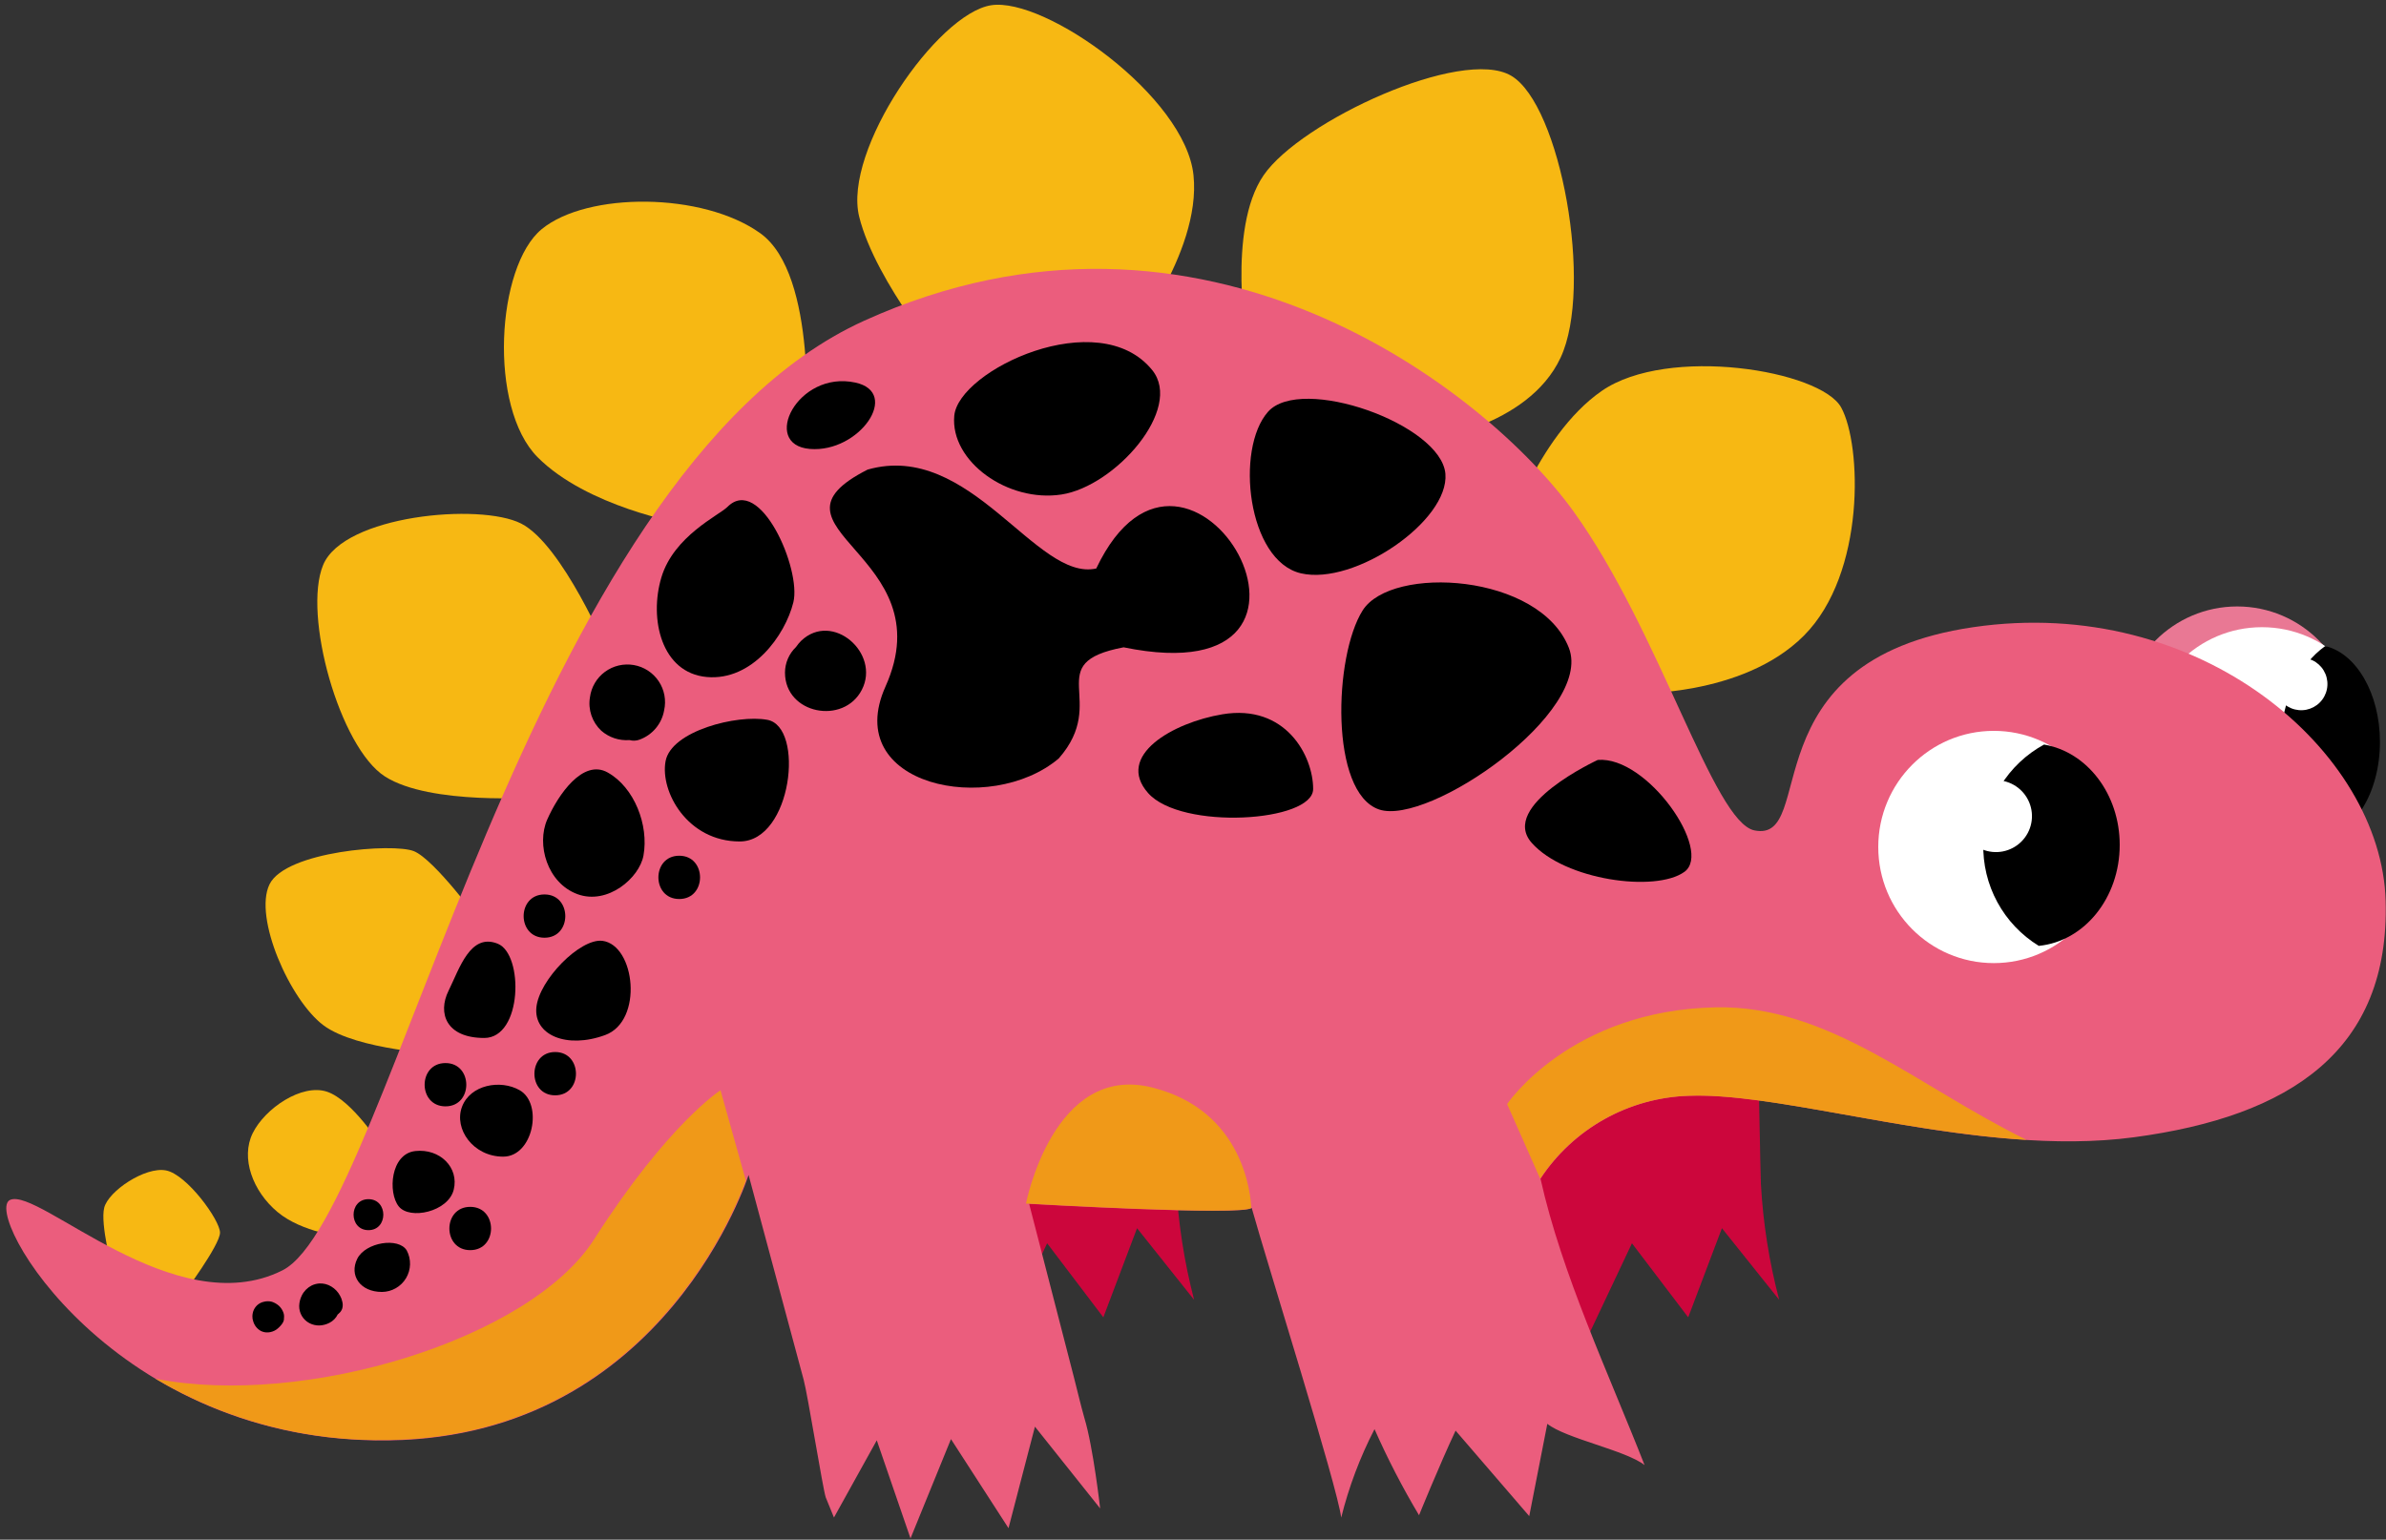 <svg width="409" height="264" viewBox="0 0 409 264" fill="none" xmlns="http://www.w3.org/2000/svg">
<rect x="0" y="0" width="409" height="264" fill="#333333" stroke="none"/>
<g clip-path="url(#clip0_203_703)">
<path d="M304.982 222.869L295.167 210.588C293.247 215.682 291.321 220.776 289.386 225.87L279.744 213.174C277.324 218.276 274.912 223.385 272.507 228.502L263.801 214.213L257.744 229.102C254.437 218.241 252.495 193.575 251.963 182.24C252.067 184.468 292.427 182.24 292.427 182.24H301.421C301.421 182.24 301.768 201.378 301.849 203.017C302.219 209.723 303.269 216.375 304.982 222.869Z" fill="#CC063C"/>
<path d="M204.69 222.869L194.909 210.588C192.99 215.682 191.063 220.776 189.129 225.87L179.498 213.174L172.249 228.502C169.351 223.731 166.453 218.968 163.555 214.213C161.528 219.176 159.509 224.139 157.498 229.102C154.191 218.241 152.237 193.575 151.717 182.24C151.821 184.468 192.181 182.24 192.181 182.24H201.175C201.175 182.24 201.522 201.378 201.614 203.017C201.966 209.721 202.996 216.372 204.69 222.869Z" fill="#CC063C"/>
<path d="M279.536 118.919C279.536 118.919 298.635 119.635 309.236 108.97C319.838 98.305 319.133 76.259 315.606 69.864C312.08 63.47 285.906 59.199 274.588 67.013C263.27 74.828 257.616 93.318 257.616 93.318L279.536 118.919Z" fill="#F7B813"/>
<path d="M244.182 75.543C244.182 75.543 261.859 73.419 267.513 61.323C273.166 49.227 267.513 17.959 259.038 12.984C250.564 8.009 222.968 20.798 216.609 30.043C210.251 39.289 213.777 59.199 213.777 59.199L244.182 75.543Z" fill="#F7B813"/>
<path d="M192.562 59.903C192.562 59.903 205.996 43.559 204.586 30.043C203.175 16.527 179.151 -0.532 169.903 0.899C160.654 2.33 144.468 25.784 147.278 37.153C150.087 48.523 162.827 63.458 162.827 63.458L192.562 59.903Z" fill="#F7B813"/>
<path d="M138.121 74.124C138.121 74.124 140.237 47.114 130.341 40.004C120.444 32.894 100.64 32.894 92.86 39.289C85.079 45.683 83.669 69.864 92.154 78.394C100.64 86.924 116.907 89.752 116.907 89.752L138.121 74.124Z" fill="#F7B813"/>
<path d="M104.178 111.809C104.178 111.809 96.397 93.341 89.322 89.763C82.247 86.185 58.916 88.344 55.39 96.873C51.864 105.403 58.211 128.165 65.992 133.139C73.772 138.114 92.154 136.694 92.154 136.694L104.178 111.809Z" fill="#F7B813"/>
<path d="M82.258 158.025C82.258 158.025 74.478 147.36 70.94 145.94C67.402 144.52 48.974 145.94 46.199 151.63C43.425 157.321 49.725 171.529 55.448 175.8C61.171 180.071 75.946 180.775 75.946 180.775L82.258 158.025Z" fill="#F7B813"/>
<path d="M65.287 196.414C65.287 196.414 60.339 188.6 56.038 187.18C51.737 185.761 45.425 190.031 43.321 194.291C41.217 198.55 43.321 204.252 47.563 207.807C51.806 211.362 58.87 212.066 58.87 212.066L65.287 196.414Z" fill="#F7B813"/>
<path d="M31.343 222.015C31.343 222.015 37.714 213.485 37.714 211.35C37.714 209.215 32.049 201.389 28.465 200.685C24.881 199.981 18.569 204.24 17.863 207.08C17.158 209.919 19.274 217.745 19.274 217.745L31.343 222.015Z" fill="#F7B813"/>
<path d="M383.493 143.804C372.556 143.804 363.689 134.89 363.689 123.894C363.689 112.898 372.556 103.983 383.493 103.983C394.431 103.983 403.297 112.898 403.297 123.894C403.297 134.89 394.431 143.804 383.493 143.804Z" fill="#E97894"/>
<path d="M387.736 147.36C376.798 147.36 367.932 138.445 367.932 127.449C367.932 116.453 376.798 107.539 387.736 107.539C398.673 107.539 407.54 116.453 407.54 127.449C407.54 138.445 398.673 147.36 387.736 147.36Z" fill="white"/>
<path d="M398.577 110.779C403.893 112.004 407.962 118.892 407.962 127.214C407.962 135.912 403.539 143.031 397.853 143.771C395.685 142.01 393.908 139.535 392.7 136.592C391.492 133.649 390.895 130.342 390.968 127.002C391.041 123.661 391.783 120.405 393.118 117.558C394.454 114.711 396.336 112.374 398.577 110.779Z" fill="black"/>
<path d="M300.751 142.385C311.71 144.589 299.34 113.229 338.231 107.538C377.123 101.848 408.234 128.869 408.939 154.47C409.644 180.07 392.672 191.405 365.805 194.995C338.937 198.584 307.121 187.169 289.502 187.885C284.431 188.045 279.473 189.42 275.046 191.895C270.619 194.37 266.854 197.872 264.067 202.105C267.721 218.506 275.756 235.508 281.906 251.206C278.704 248.678 268.437 246.67 265.235 244.13C264.21 249.409 263.177 254.684 262.137 259.955L249.512 245.296C246.703 251.287 243.246 259.805 243.246 259.805C240.403 255.044 237.855 250.114 235.616 245.042C233.129 249.86 231.213 254.949 229.904 260.209C229.245 254.853 217.257 216.74 214.563 207.114C213.153 208.534 176.412 206.41 176.412 206.41C178.963 216.29 181.514 226.174 184.065 236.062C184.666 238.371 185.221 240.806 185.88 243.126C187.395 248.089 188.585 258.639 188.585 258.639L177.406 244.615L172.874 262.021L163.012 246.751L156.076 263.775L150.295 246.958L142.954 260.197C142.954 260.197 141.717 257.173 141.543 256.735C141.058 255.326 138.457 239.133 137.763 236.582C136.029 230.118 134.291 223.658 132.549 217.202L128.318 201.458C128.318 201.458 114.178 246.254 66.801 246.97C19.424 247.685 -3.201 207.864 1.747 205.729C6.695 203.594 30.037 227.059 48.419 217.814C66.801 208.568 90.143 81.303 148.122 54.998C206.1 28.693 254.899 67.083 269.744 87.709C284.588 108.335 293.687 140.965 300.751 142.385Z" fill="#EB5D7D"/>
<path d="M341.769 165.135C330.832 165.135 321.965 156.22 321.965 145.224C321.965 134.228 330.832 125.314 341.769 125.314C352.707 125.314 361.573 134.228 361.573 145.224C361.573 156.22 352.707 165.135 341.769 165.135Z" fill="white"/>
<path d="M350.474 127.68C357.769 128.961 363.353 136.152 363.353 144.866C363.353 153.962 357.283 161.407 349.48 162.18C346.494 160.346 344.044 157.76 342.375 154.682C340.707 151.604 339.878 148.142 339.973 144.643C340.068 141.144 341.083 137.732 342.916 134.749C344.749 131.765 347.335 129.315 350.416 127.645L350.474 127.68Z" fill="black"/>
<path d="M268.934 111.094C273.177 122.07 244.887 141.669 236.402 138.795C227.916 135.921 228.633 112.49 233.581 104.664C238.529 96.839 263.952 98.305 268.934 111.094Z" fill="black"/>
<path d="M247.766 81.234C248.437 89.313 232.205 100.428 223.014 98.305C213.823 96.181 211.707 76.974 217.361 70.603C223.014 64.232 247.015 72.704 247.766 81.234Z" fill="black"/>
<path d="M197.51 63.458C202.886 70.107 191.152 83.369 181.961 84.788C172.77 86.208 162.862 79.098 163.579 71.284C164.295 63.47 188.319 52.089 197.51 63.458Z" fill="black"/>
<path d="M124.687 86.924C130.271 81.303 137.404 97.589 135.994 103.279C134.584 108.97 128.93 116.784 121.15 116.08C113.369 115.376 111.242 106.119 113.369 99.009C115.496 91.899 123.265 88.344 124.687 86.924Z" fill="black"/>
<path d="M146.607 65.594C154.492 67.29 147.312 77.678 138.826 76.975C130.34 76.27 136.699 63.458 146.607 65.594Z" fill="black"/>
<path d="M209.534 122.474C220.366 120.662 225.095 129.584 225.095 135.275C225.095 140.965 202.47 142.385 196.805 135.979C191.14 129.573 201.048 123.894 209.534 122.474Z" fill="black"/>
<path d="M273.883 130.3C282.369 129.584 293.687 145.94 288.727 149.495C283.767 153.05 268.229 150.914 262.565 144.52C256.9 138.126 273.883 130.3 273.883 130.3Z" fill="black"/>
<path d="M148.723 80.518C166.342 75.497 177.625 99.77 187.915 97.474C203.684 64.255 235.604 119.819 192.608 110.99C178.284 113.702 190.227 120.085 181.487 130.046C169.741 139.984 144.145 134.755 151.786 117.719C162.018 94.946 128.872 90.594 148.723 80.518Z" fill="black"/>
<path d="M131.52 123.421C137.983 124.575 135.763 144.278 126.803 144.278C117.843 144.278 113.138 135.748 114.086 130.531C115.034 125.314 126.375 122.474 131.52 123.421Z" fill="black"/>
<path d="M104.178 132.458C108.733 135.009 111.242 141.473 110.305 146.679C109.612 150.522 104.178 155.22 98.987 153.315C93.795 151.411 91.922 144.786 93.807 140.515C95.691 136.244 99.935 130.058 104.178 132.458Z" fill="black"/>
<path d="M103.253 161.314C108.895 162.03 110.329 175.061 103.727 177.473C97.125 179.886 91.472 177.473 91.945 172.729C92.419 167.986 99.461 160.864 103.253 161.314Z" fill="black"/>
<path d="M85.322 161.81C89.784 163.611 89.565 177.97 83.009 177.97C76.454 177.97 74.997 173.699 76.882 169.89C78.766 166.081 80.605 159.918 85.322 161.81Z" fill="black"/>
<path d="M89.091 186.938C93.126 189.247 91.403 198.319 86.258 198.319C81.113 198.319 77.772 193.575 79.194 189.777C80.616 185.98 85.796 185.045 89.091 186.938Z" fill="black"/>
<path d="M71.183 197.361C75.426 196.888 78.721 200.212 77.773 203.998C76.825 207.783 70.234 209.215 68.35 206.849C66.465 204.482 66.939 197.834 71.183 197.361Z" fill="black"/>
<path d="M69.726 214.409C70.115 215.144 70.307 215.966 70.286 216.797C70.264 217.627 70.029 218.439 69.603 219.153C69.177 219.866 68.574 220.459 67.853 220.873C67.131 221.288 66.315 221.51 65.483 221.519C61.714 221.519 59.829 218.668 61.24 215.828C62.65 212.989 68.35 212.1 69.726 214.409Z" fill="black"/>
<path d="M51.737 222.119C52.101 221.383 52.693 220.784 53.425 220.411C53.835 220.215 54.278 220.098 54.731 220.064C55.459 220.024 56.182 220.21 56.801 220.595C57.431 220.974 57.947 221.517 58.292 222.165C58.473 222.481 58.602 222.824 58.674 223.181C58.776 223.559 58.776 223.957 58.674 224.335C58.552 224.743 58.285 225.092 57.922 225.316L58.142 225.143L58.026 225.27L57.899 225.362C57.595 225.991 57.091 226.503 56.466 226.817C55.935 227.091 55.351 227.244 54.755 227.267C54.155 227.279 53.563 227.14 53.032 226.863C52.498 226.58 52.052 226.156 51.744 225.637C51.436 225.117 51.277 224.523 51.286 223.92C51.303 223.294 51.456 222.679 51.737 222.119Z" fill="black"/>
<path d="M43.332 225.12C43.344 225.029 43.368 224.94 43.401 224.855C43.536 224.455 43.766 224.095 44.072 223.804C44.396 223.503 44.795 223.296 45.228 223.204C45.683 223.083 46.161 223.083 46.615 223.204C47.064 223.354 47.477 223.593 47.83 223.908C48.166 224.23 48.423 224.625 48.581 225.062C48.693 225.377 48.724 225.714 48.673 226.043C48.685 226.116 48.685 226.19 48.673 226.263C48.619 226.546 48.496 226.811 48.315 227.036C48.04 227.412 47.704 227.74 47.321 228.006C46.915 228.267 46.45 228.422 45.968 228.456C45.533 228.487 45.097 228.399 44.708 228.202C44.081 227.853 43.616 227.273 43.413 226.586C43.306 226.294 43.255 225.985 43.263 225.674C43.268 225.488 43.291 225.302 43.332 225.12Z" fill="black"/>
<path d="M63.159 205.614C66.558 205.614 66.558 210.923 63.159 210.923C59.76 210.923 59.76 205.614 63.159 205.614Z" fill="black"/>
<path d="M76.362 182.275C81.114 182.275 81.125 189.697 76.362 189.697C71.599 189.697 71.599 182.275 76.362 182.275Z" fill="black"/>
<path d="M95.16 180.382C99.912 180.382 99.924 187.804 95.16 187.804C90.397 187.804 90.455 180.382 95.16 180.382Z" fill="black"/>
<path d="M80.605 206.929C85.357 206.929 85.368 214.351 80.605 214.351C75.841 214.351 75.841 206.929 80.605 206.929Z" fill="black"/>
<path d="M93.334 153.362C98.085 153.362 98.097 160.783 93.334 160.783C88.57 160.783 88.57 153.362 93.334 153.362Z" fill="black"/>
<path d="M116.433 146.725C121.184 146.725 121.196 154.146 116.433 154.146C111.669 154.146 111.669 146.725 116.433 146.725Z" fill="black"/>
<path d="M101.125 119.566C101.236 118.7 101.522 117.866 101.965 117.114C102.408 116.362 102.999 115.708 103.703 115.19C104.407 114.673 105.208 114.304 106.059 114.104C106.909 113.905 107.792 113.88 108.653 114.03C109.513 114.181 110.335 114.505 111.067 114.981C111.799 115.458 112.426 116.078 112.911 116.803C113.396 117.529 113.729 118.345 113.889 119.203C114.049 120.061 114.034 120.942 113.843 121.793C113.645 122.93 113.149 123.994 112.406 124.878C111.663 125.762 110.699 126.434 109.611 126.826C109.066 127.027 108.472 127.051 107.912 126.895C107.038 126.963 106.16 126.856 105.328 126.58C104.496 126.305 103.728 125.866 103.068 125.291C102.298 124.569 101.718 123.669 101.379 122.671C101.04 121.672 100.953 120.606 101.125 119.566Z" fill="black"/>
<path d="M136.444 110.943C136.706 110.558 137.004 110.198 137.334 109.87C142.688 104.768 150.954 111.994 147.74 118.261C144.63 124.344 134.571 122.463 134.56 115.33C134.562 114.509 134.73 113.698 135.054 112.945C135.378 112.191 135.851 111.51 136.444 110.943Z" fill="black"/>
<path d="M294.149 172.718C313.595 172.349 328.751 186.326 347.399 195.445C325.514 194.094 303.19 187.365 289.444 187.884C284.373 188.045 279.415 189.42 274.988 191.895C270.561 194.37 266.796 197.872 264.01 202.105L258.345 189.304C258.345 189.304 269.166 173.191 294.149 172.718Z" fill="#F09918"/>
<path d="M101.82 212.527C114.537 192.628 123.508 186.938 123.508 186.938L127.855 202.439C125.369 209.18 109.762 246.3 66.697 246.9C52.628 247.226 38.752 243.586 26.661 236.397C52.315 241.418 90.906 229.598 101.82 212.527Z" fill="#F09918"/>
<path d="M197.51 186.465C213.314 190.435 214.401 205.082 214.482 207.091C213.002 208.499 176.33 206.375 176.33 206.375H175.868C175.868 206.375 180.539 182.194 197.51 186.465Z" fill="#F09918"/>
<path d="M335.965 139.937C335.965 141.156 336.327 142.348 337.006 143.361C337.684 144.375 338.648 145.165 339.776 145.631C340.905 146.098 342.146 146.22 343.344 145.982C344.541 145.744 345.641 145.157 346.505 144.295C347.368 143.433 347.956 142.335 348.194 141.139C348.433 139.944 348.31 138.705 347.843 137.578C347.376 136.452 346.584 135.489 345.569 134.812C344.554 134.135 343.36 133.773 342.139 133.773C340.502 133.773 338.931 134.423 337.773 135.579C336.616 136.735 335.965 138.302 335.965 139.937Z" fill="white"/>
<path d="M389.962 117.277C389.962 118.167 390.226 119.037 390.721 119.777C391.215 120.517 391.918 121.093 392.74 121.434C393.563 121.774 394.467 121.863 395.34 121.69C396.213 121.516 397.015 121.088 397.644 120.459C398.274 119.829 398.702 119.028 398.876 118.155C399.05 117.282 398.96 116.378 398.62 115.556C398.279 114.734 397.702 114.031 396.962 113.537C396.222 113.042 395.352 112.779 394.462 112.779C393.269 112.779 392.124 113.253 391.28 114.096C390.437 114.94 389.962 116.084 389.962 117.277Z" fill="white"/>
</g>
<defs>
<clipPath id="clip0_203_703">
<rect width="407.978" height="262.934" fill="white" transform="matrix(-1 0 0 1 408.962 0.807)"/>
</clipPath>
</defs>
</svg>
